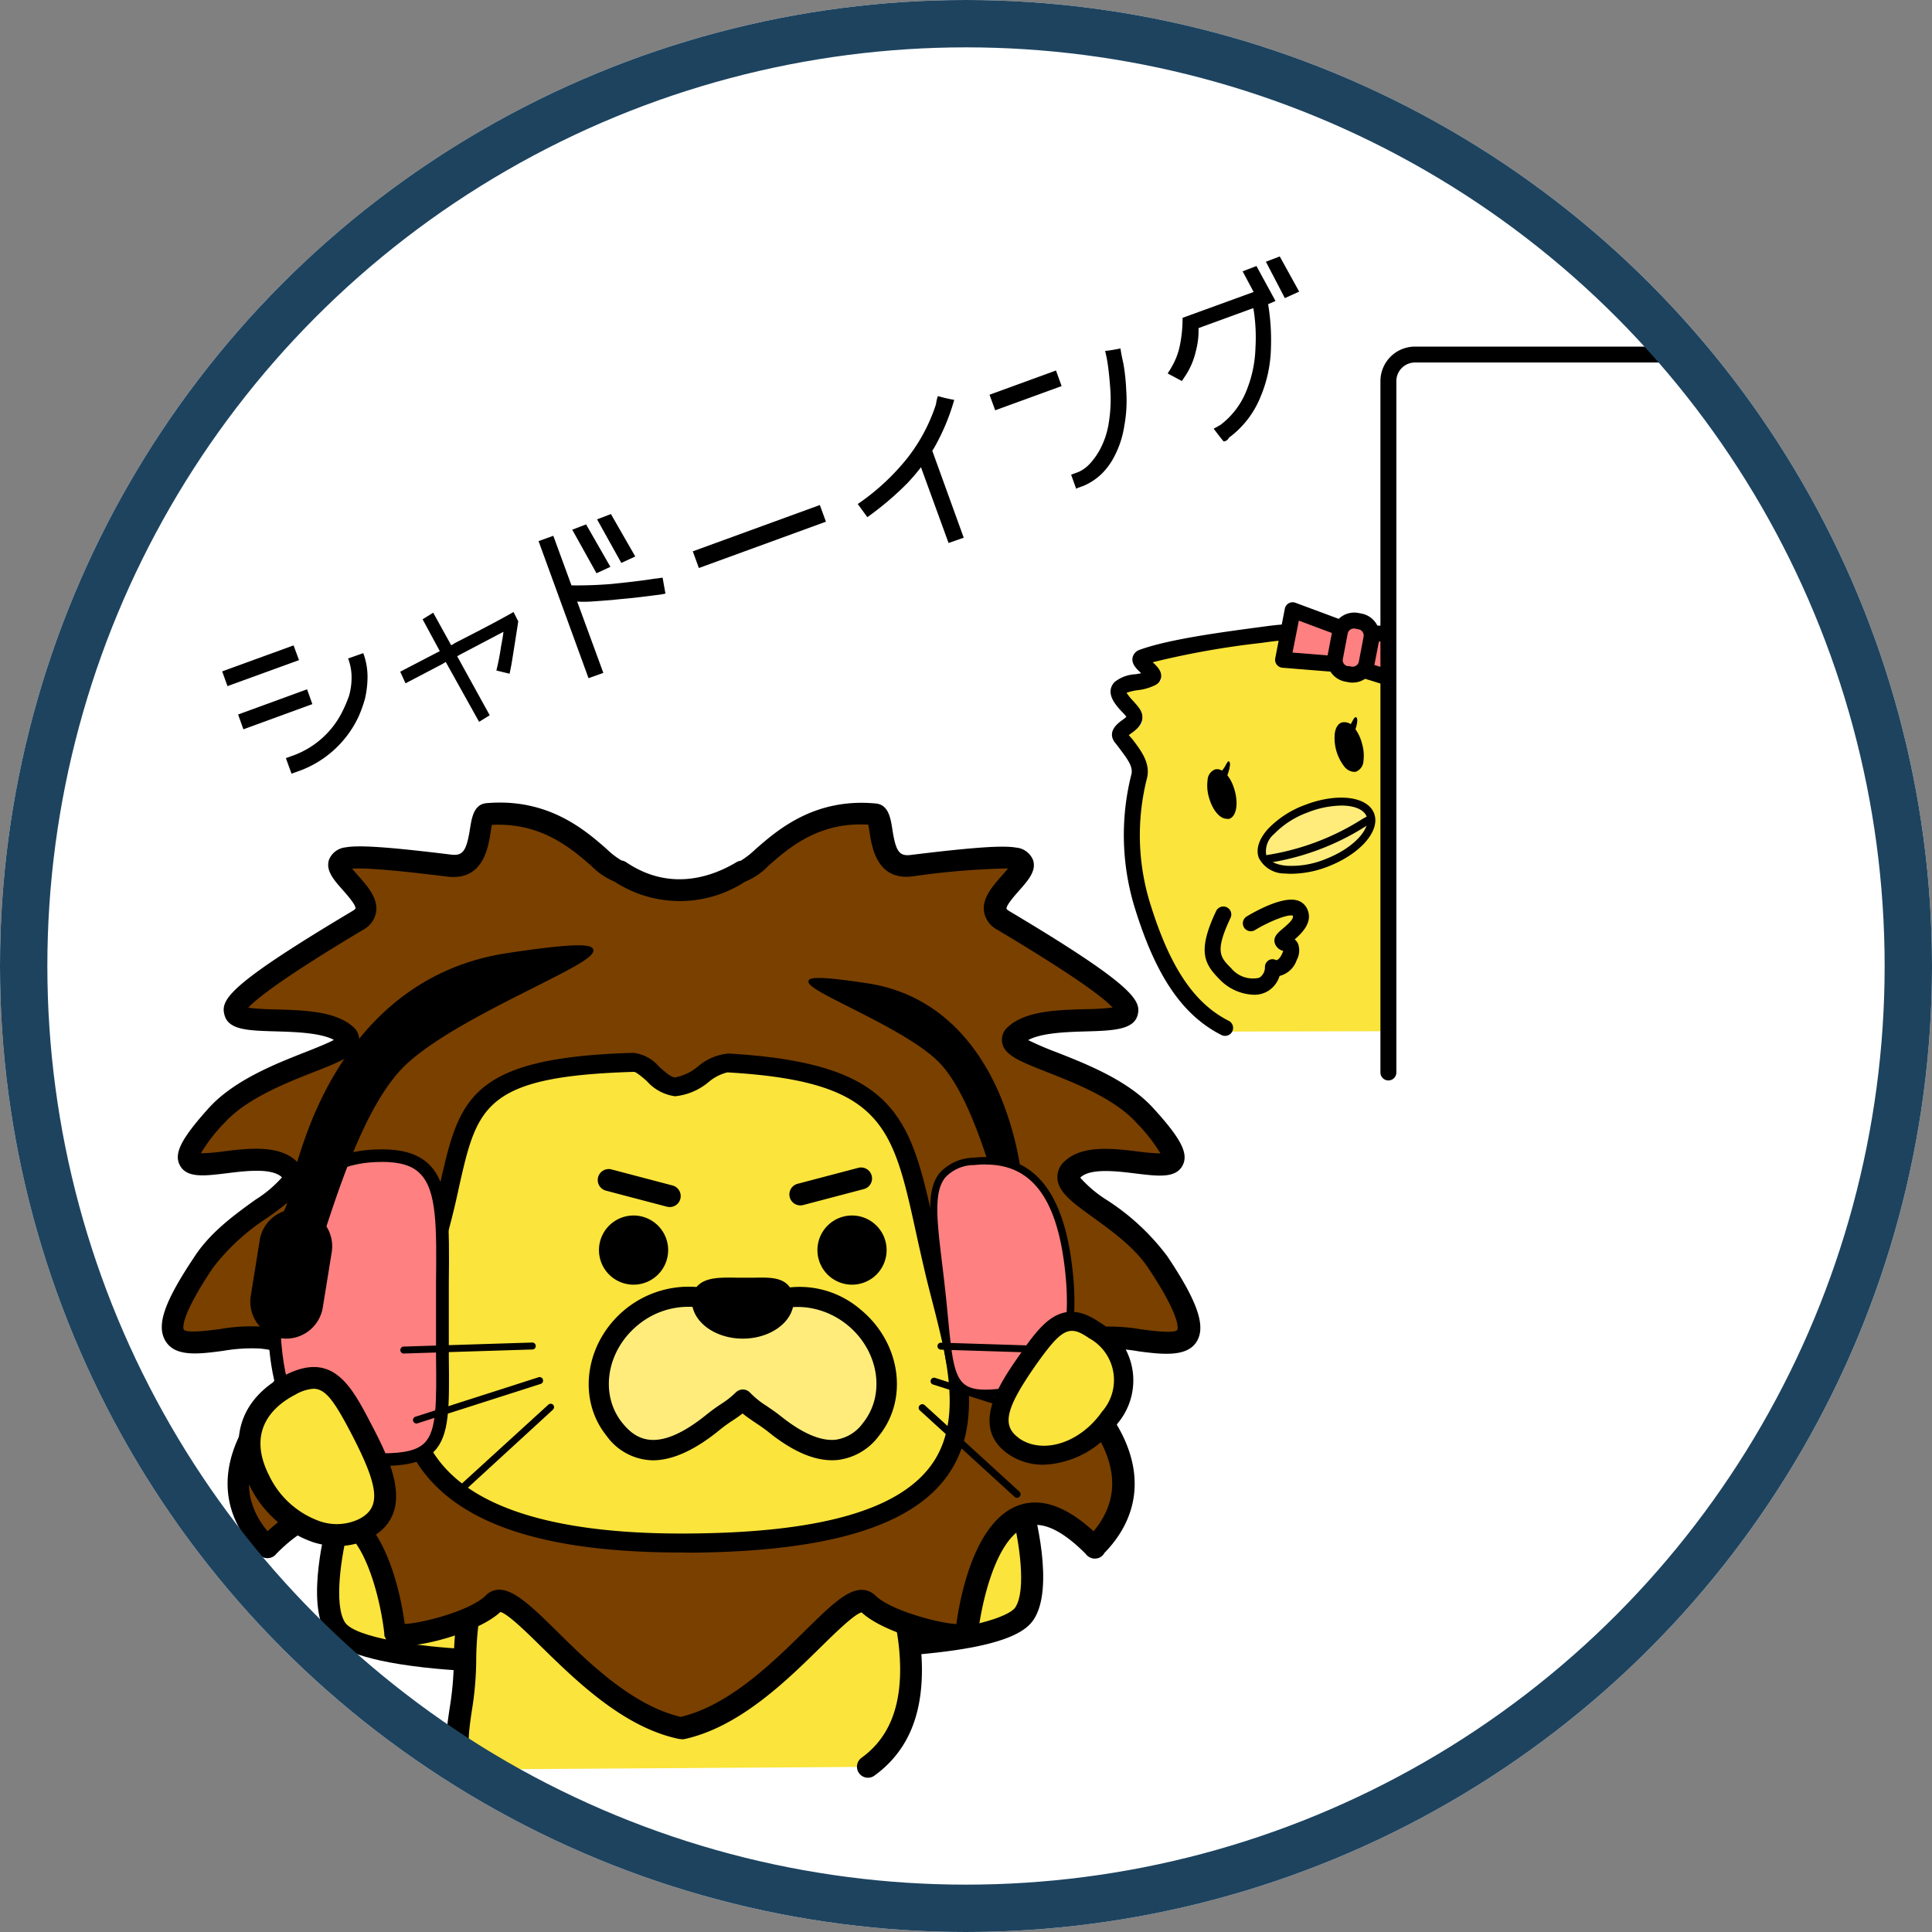 <?xml version="1.0" encoding="UTF-8"?> <svg xmlns="http://www.w3.org/2000/svg" width="204" height="204" viewBox="0 0 204 204"><rect x="0" y="0" width="204" height="204" fill="#808080" stroke="none"/><g id="シャドーイング" transform="translate(-905 -7855)"><g id="グループ_2150" data-name="グループ 2150"><circle id="楕円形_294" data-name="楕円形 294" cx="102" cy="102" r="102" transform="translate(905 7855)" fill="#fff"></circle><g id="グループ_1382" data-name="グループ 1382" transform="translate(440 4833.446)"><g id="shadowing" transform="translate(482.052 3048.632)"><path id="path3903-9-4-0" d="M144.28,56.641c-3.921-12.435-14.9-17.924-26.55-16.412-3.7.5-10.026,1.288-13.331,2.465-1.008.336,1.792,1.736,1.008,2.185s-2.8.392-3.361,1.008c-.84.952,1.512,2.3,1.512,3.081.056.952-2.017,1.344-1.456,2.185,1.008,1.4,2.3,2.689,1.9,4.145a25.262,25.262,0,0,0,.448,13.947c1.96,6.218,4.537,10.531,8.626,12.6l24.534-.056Z" fill="#fbe43b"></path><path id="パス_678" data-name="パス 678" d="M112.3,82.3a.846.846,0,0,1-.381-.09c-4.05-2.056-6.839-6.094-9.046-13.1a26.147,26.147,0,0,1-.465-14.412c.224-.818-.454-1.68-1.232-2.722-.179-.241-.364-.476-.56-.723-.762-1.12.375-1.966.8-2.274a3.232,3.232,0,0,0,.465-.375,4.916,4.916,0,0,0-.5-.56c-.622-.678-1.781-1.932-.773-3.081a3.757,3.757,0,0,1,2.241-.846l.6-.106c-.521-.487-1.053-1-.907-1.68a1.12,1.12,0,0,1,.773-.807c3.092-1.12,8.749-1.86,12.491-2.364l1-.134c12.883-1.68,23.677,5,27.447,16.995a.84.84,0,1,1-1.6.5c-3.529-11.2-13.6-17.4-25.643-15.835l-.991.134a88.965,88.965,0,0,0-11.354,2.028c.487.459.963.941.885,1.574a1.081,1.081,0,0,1-.56.812,5.562,5.562,0,0,1-1.882.56,6.161,6.161,0,0,0-1.21.274,5.7,5.7,0,0,0,.689.857c.5.56.98,1.059.98,1.68.05.857-.695,1.4-1.187,1.759l-.246.179.381.431c.919,1.2,1.96,2.565,1.529,4.179a24.371,24.371,0,0,0,.437,13.443c2.061,6.548,4.593,10.278,8.2,12.11A.84.84,0,0,1,112.3,82.3Zm-8.111-38.532Zm-.291-.672Z"></path><g id="g3911-4-1"><path id="path3908-8-1" d="M125.851,50.345s.476-1.187.308-1.546-.426.773-1.014,1.12S125.851,50.345,125.851,50.345Z"></path><path id="パス_679" data-name="パス 679" d="M125.851,50.412h0c-.258,0-.868-.084-.919-.3-.034-.134.129-.23.179-.258a2.24,2.24,0,0,0,.655-.818c.134-.235.218-.387.325-.387h0c.056,0,.1.039.134.106.168.381-.263,1.484-.308,1.608a.084.084,0,0,1-.067.05Zm.224-1.624a2.541,2.541,0,0,0-.19.319,2.325,2.325,0,0,1-.706.863c-.118.073-.118.106-.118.106a2.773,2.773,0,0,0,.745.19,3.187,3.187,0,0,0,.291-1.445l-.022-.028Z"></path></g><g id="g3911-1-2-2"><path id="path3908-4-5-4" d="M112.447,54.966s.476-1.187.308-1.552-.426.779-1.014,1.12S112.447,54.966,112.447,54.966Z"></path><path id="パス_680" data-name="パス 680" d="M112.447,54.994h0c-.14,0-.846-.062-.891-.269q0-.1.168-.218a2.19,2.19,0,0,0,.667-.829c.123-.218.207-.364.291-.364h0c.062,0,.09.067.1.09.168.37-.286,1.524-.308,1.574a.028.028,0,0,1-.022.017Zm.235-1.619c-.05,0-.146.174-.235.336a2.241,2.241,0,0,1-.695.851c-.1.056-.146.112-.134.151a2.342,2.342,0,0,0,.807.218c.062-.162.448-1.182.3-1.5a.058.058,0,0,0-.039-.056Z"></path></g><g id="g3966-5-4"><path id="path3961-1-5" d="M116.268,63.374c.611,1.568,3.652,1.854,6.794.633s5.192-3.484,4.588-5.041-3.652-1.854-6.794-.633S115.663,61.805,116.268,63.374Z" fill="#ffec7b"></path><path id="パス_681" data-name="パス 681" d="M119.343,65.183a5.263,5.263,0,0,1-.667-.028,3.053,3.053,0,0,1-2.8-1.63c-.358-.913,0-2.011.969-3.086a10.329,10.329,0,0,1,3.859-2.509c3.406-1.322,6.632-.941,7.332.874s-1.412,4.268-4.823,5.6A10.9,10.9,0,0,1,119.343,65.183Zm5.22-7.2a10.082,10.082,0,0,0-3.557.734A9.427,9.427,0,0,0,117.466,61a2.351,2.351,0,0,0-.807,2.241h0c.23.594,1,.991,2.095,1.092a9.438,9.438,0,0,0,4.156-.7c3.165-1.232,4.806-3.327,4.347-4.481C126.989,58.417,125.986,57.98,124.563,57.98Z"></path><path id="パス_682" data-name="パス 682" d="M116.581,64.074a.421.421,0,1,1-.045-.84,26.286,26.286,0,0,0,10.127-3.747,6.358,6.358,0,0,1,.745-.409.42.42,0,1,1,.3.784,3.435,3.435,0,0,0-.616.347,26.731,26.731,0,0,1-10.469,3.859Z"></path></g><g id="g4013-1-7"><path id="rect3990-9-1-5" d="M131.811,45.181l-5.6-1.742.711-3.669,5.9.146Z" fill="#ff8080"></path><path id="パス_683" data-name="パス 683" d="M131.811,46.021a.986.986,0,0,1-.252-.039l-5.6-1.736a.846.846,0,0,1-.56-.963l.711-3.663a.812.812,0,0,1,.846-.678l5.9.146a.835.835,0,0,1,.639.314.851.851,0,0,1,.168.683l-1.014,5.254a.846.846,0,0,1-.392.56A.868.868,0,0,1,131.811,46.021Zm-4.632-3.159,3.983,1.238.65-3.361-4.2-.1Z"></path><path id="rect3990-5-3" d="M118.424,42.57l5.842.471.706-3.663-5.529-2.061Z" fill="#ff8080"></path><path id="パス_684" data-name="パス 684" d="M124.266,43.9H124.2l-5.842-.471a.857.857,0,0,1-.6-.33.835.835,0,0,1-.157-.667l1.014-5.254a.863.863,0,0,1,.414-.56.846.846,0,0,1,.706-.05l5.534,2.061a.846.846,0,0,1,.56.947l-.711,3.663a.835.835,0,0,1-.851.661Zm-4.84-2.073,4.156.336.431-2.241-3.921-1.468Z"></path><path id="rect3993-2-9" d="M125.146,44.066l.342.067a1.512,1.512,0,0,0,1.77-1.2l.5-2.627a1.507,1.507,0,0,0-1.171-1.77l-.342-.062a1.507,1.507,0,0,0-1.77,1.193l-.5,2.627a1.484,1.484,0,0,0,1.171,1.77Z" fill="#ff8080"></path><path id="パス_685" data-name="パス 685" d="M125.779,45a2.078,2.078,0,0,1-.454-.045l-.336-.062h0a2.358,2.358,0,0,1-1.529-1.014,2.3,2.3,0,0,1-.33-1.759l.5-2.61a2.358,2.358,0,0,1,2.75-1.865l.342.067a2.358,2.358,0,0,1,1.865,2.756l-.51,2.627a2.33,2.33,0,0,1-.991,1.5,2.3,2.3,0,0,1-1.311.4Zm-.471-1.759.336.067a.667.667,0,0,0,.5-.106.644.644,0,0,0,.286-.426l.5-2.627a.667.667,0,0,0-.56-.784l-.336-.067a.672.672,0,0,0-.79.56l-.5,2.627a.65.65,0,0,0,.084.493.672.672,0,0,0,.448.291Z"></path></g><path id="path1907-5" d="M90.787,131.867s2.353,8.4.336,11.427-14.732,3.361-14.732,3.361l-2.016-10.419,11.427-7.73Z" fill="#fbe43b" fill-rule="evenodd"></path><path id="パス_686" data-name="パス 686" d="M75.434,147.842,73.087,135.7,85.8,127.1l5.993,4.039.112.415c.258.913,2.437,9.013.185,12.385-.667,1-2.313,2.431-8.962,3.322-3.45.465-6.6.56-6.722.56Zm.224-11.074,1.68,8.688c7.741-.314,12.138-1.8,12.81-2.8,1.2-1.8.437-6.946-.375-10.082L85.8,129.9Z"></path><path id="path1907" d="M18.753,133.436s-2.353,8.4-.336,11.427,14.732,3.361,14.732,3.361L35.165,137.8l-11.427-7.73Z" fill="#fbe43b" fill-rule="evenodd"></path><path id="パス_687" data-name="パス 687" d="M34.1,149.411l-.986-.028c-.129,0-3.282-.09-6.722-.56-6.615-.891-8.268-2.325-8.962-3.322-2.241-3.361-.073-11.472.185-12.385l.118-.415,5.988-4.039,12.709,8.6ZM19.762,134.158c-.818,3.114-1.574,8.262-.381,10.082,1.075,1.608,7.937,2.582,12.816,2.8l1.68-8.688-10.144-6.878Z"></path><path id="path4011-4-5" d="M32.421,159.762c-2.409-2.073-.392-5.993-.392-11.2,0-13.835,7.954-24.366,21.9-24.366a25.1,25.1,0,0,1,25.206,25.038c0,4.985-1.68,8.178-4.537,10.251" fill="#fbe43b"></path><path id="パス_688" data-name="パス 688" d="M32.421,160.922a1.165,1.165,0,0,1-.762-.28c-2.056-1.77-1.68-4.341-1.238-7.321a32.578,32.578,0,0,0,.443-4.761c0-15.269,9.27-25.531,23.066-25.531a26.326,26.326,0,0,1,26.366,26.2c0,5.08-1.641,8.738-5.041,11.2a1.162,1.162,0,1,1-1.316-1.916c2.728-1.983,4.055-5.041,4.055-9.309a23.985,23.985,0,0,0-24.041-23.879c-12.6,0-20.725,9.108-20.725,23.206a34.466,34.466,0,0,1-.471,5.1c-.414,2.8-.56,4.33.459,5.22a1.183,1.183,0,0,1-.8,2.067Z"></path><path id="path2985-1-7-0-9" d="M74.6,142.23c2.353,2.3,10.194,3.977,10.419,3.081,0,0,2.129-20.669,13.5-9.018-.448.112,6.161-4.537,1.176-12.6-4.593-6.554-5.937-8.962-.5-9.522,4.985-.5,14.283,4.369,5.993-8.01-3.473-5.209-11.315-7.618-8.962-9.8,3.641-3.361,16.3,3.865,7.618-5.657-4.761-5.265-15.852-6.5-13.611-8.514,4.649-4.145,24.59,3.361-1.344-12.1-3.361-2.016,4.649-5.825,1.12-6.554-1.512-.28-6.218.224-10.755.784-4.089.5-2.689-5.321-3.977-5.433-8.458-.784-12.155,5.825-14,6.049-3.473,2.129-8.234,3.137-12.883,0-1.848-.224-5.545-6.778-14-6.049-1.232.112.112,5.937-3.977,5.433-4.537-.56-9.242-1.064-10.755-.784-3.529.728,4.481,4.537,1.12,6.554-25.934,15.46-5.993,8.01-1.344,12.1,2.241,2.016-8.85,3.249-13.611,8.514-8.615,9.522,3.977,2.285,7.629,5.646,2.353,2.185-5.489,4.593-8.962,9.8-8.29,12.379,1.008,7.45,5.993,8.01,5.377.56,4.089,2.969-.5,9.522-4.985,8.122,1.624,12.715,1.176,12.6,11.371-11.651,13.5,9.018,13.5,9.018.224.9,8.122-.784,10.419-3.081s9.97,11.091,19.773,13.163c9.8-2.073,17.476-15.516,19.773-13.163Z" fill="#794000"></path><path id="パス_689" data-name="パス 689" d="M54.826,156.553a1.121,1.121,0,0,1-.241-.028c-5.837-1.232-10.827-6.162-14.474-9.718-1.512-1.49-3.562-3.506-4.33-3.674-2.369,2.241-9.27,4.016-11.2,3.478a1.428,1.428,0,0,1-1.053-1.019q0-.081,0-.162c-.286-2.767-1.776-10.2-5.164-11.382-1.641-.56-3.731.409-6.218,2.918a1.193,1.193,0,0,1-1.244.448,1.12,1.12,0,0,1-.717-.532h0c-3.826-3.921-4.24-8.789-1.171-13.8l.039-.062c1.574-2.241,4.207-6,3.775-6.94-.039-.09-.347-.56-2.442-.767a17.706,17.706,0,0,0-3.882.246c-2.582.342-5.041.661-6.072-1.025s-.1-4.223,3.12-9.024C5.232,102.97,7.836,101.1,9.92,99.6a12.752,12.752,0,0,0,2.8-2.358l-.039-.039c-1.064-.98-3.82-.644-5.837-.392-2.347.286-4.2.515-4.912-.863-.644-1.243.157-2.8,3.058-6.027,2.655-2.935,7.03-4.66,10.228-5.915,1.047-.414,2.291-.907,2.986-1.283-1.451-.767-4.156-.84-6.2-.9-2.868-.084-4.935-.14-5.355-1.736s.33-3.114,13.561-11c.235-.14.274-.235.274-.235.073-.353-.924-1.479-1.35-1.96-.935-1.059-1.82-2.056-1.445-3.193a2.112,2.112,0,0,1,1.759-1.305c1.4-.258,4.616-.034,11.13.767,1.244.157,1.63-.386,2-2.75.179-1.12.4-2.565,1.731-2.683,6.475-.56,10.374,2.8,12.7,4.845a8.352,8.352,0,0,0,1.574,1.21,1.12,1.12,0,0,1,.487.185c4.795,3.238,9.343,1.372,11.628,0a1.21,1.21,0,0,1,.465-.162,8.929,8.929,0,0,0,1.54-1.2c2.33-2.039,6.234-5.45,12.709-4.845,1.356.118,1.58,1.563,1.759,2.722.364,2.358.728,2.868,1.966,2.711,6.514-.8,9.73-1.025,11.108-.773a2.121,2.121,0,0,1,1.781,1.311c.381,1.12-.5,2.134-1.44,3.193-.426.482-1.428,1.608-1.356,1.96h0s.045.1.28.235C102.735,77,103.468,78.582,103.071,80.1s-2.47,1.647-5.31,1.725c-2.061.056-4.8.134-6.246.919a32.051,32.051,0,0,0,3,1.288c3.193,1.255,7.567,2.98,10.222,5.915,2.918,3.2,3.731,4.778,3.086,6.027-.711,1.378-2.571,1.148-4.924.863-2.016-.252-4.784-.588-5.853.4l-.034.034a12.891,12.891,0,0,0,2.8,2.358,24.519,24.519,0,0,1,6.374,5.915c3.221,4.806,4.123,7.427,3.114,9.046s-3.523,1.367-6.128,1.019a17.661,17.661,0,0,0-3.826-.258c-2.112.213-2.425.672-2.465.762-.42.919,2.117,4.543,3.8,6.94l.039.056c3.07,4.968,2.661,9.87-1.159,13.791h0a1.12,1.12,0,0,1-.717.56,1.193,1.193,0,0,1-1.243-.448c-2.487-2.509-4.582-3.49-6.218-2.918-3.394,1.182-4.879,8.615-5.17,11.382a.56.56,0,0,1-.028.162,1.423,1.423,0,0,1-1.059,1.019c-1.888.532-8.794-1.215-11.2-3.484-.767.185-2.8,2.179-4.3,3.652-3.658,3.6-8.665,8.514-14.5,9.746a1.222,1.222,0,0,1-.3-.017ZM35.669,140.779c1.613,0,3.579,1.927,6.066,4.369,3.361,3.333,8.01,7.876,13.09,9.057,5.08-1.182,9.713-5.736,13.113-9.08,2.649-2.6,4.408-4.33,6-4.33h0a2.05,2.05,0,0,1,1.451.611c1.636,1.585,6.722,2.918,8.542,3,.375-2.733,1.882-10.895,6.61-12.547,2.353-.818,5,.106,7.876,2.75,2.526-3.019,2.621-6.475.28-10.284-3.17-4.52-4.912-7.181-3.988-9.2.7-1.546,2.683-1.938,4.335-2.106a19.824,19.824,0,0,1,4.363.263c1.075.146,3.59.482,3.859.056,0-.039.56-1.07-3.075-6.531-1.468-2.2-3.871-3.921-5.8-5.321-2.145-1.546-3.7-2.661-3.792-4.151a2.241,2.241,0,0,1,.8-1.826c1.86-1.714,5.1-1.316,7.713-1a19.6,19.6,0,0,0,2.369.2,17.873,17.873,0,0,0-2.532-3.232c-2.3-2.537-6.38-4.145-9.36-5.321s-4.582-1.8-4.823-3.154a1.77,1.77,0,0,1,.65-1.68c1.865-1.68,5.237-1.759,8.206-1.843a25.893,25.893,0,0,0,2.8-.168c-.84-.941-3.641-3.131-12.194-8.234A2.644,2.644,0,0,1,86.855,69.2c-.224-1.445.913-2.722,1.91-3.854.19-.213.431-.487.627-.728a80.767,80.767,0,0,0-10.082.84c-3.742.459-4.285-3-4.543-4.66-.039-.252-.09-.56-.14-.8-5.226-.319-8.4,2.459-10.508,4.313a7.182,7.182,0,0,1-2.5,1.708,12.61,12.61,0,0,1-13.774,0,7.5,7.5,0,0,1-2.47-1.68c-2.117-1.837-5.3-4.588-10.491-4.319-.045.224-.1.521-.129.762-.263,1.68-.812,5.164-4.576,4.7-2.045-.252-8.016-.991-10.049-.835.2.241.437.51.622.723,1,1.12,2.134,2.409,1.91,3.854A2.633,2.633,0,0,1,21.285,71.1c-8.514,5.08-11.3,7.321-12.127,8.228a26.279,26.279,0,0,0,2.874.179c2.958.084,6.307.174,8.156,1.8a1.8,1.8,0,0,1,.667,1.68c-.246,1.35-1.871,1.994-4.828,3.154s-7.063,2.8-9.354,5.316A17.532,17.532,0,0,0,4.156,94.7a19.8,19.8,0,0,0,2.369-.2c2.6-.319,5.837-.717,7.691,1a2.241,2.241,0,0,1,.8,1.826c-.09,1.49-1.641,2.6-3.787,4.151a22.763,22.763,0,0,0-5.8,5.316c-3.658,5.461-3.1,6.481-3.075,6.52.258.415,2.739.09,3.8-.05A19.129,19.129,0,0,1,10.592,113c1.624.168,3.6.56,4.3,2.112.93,2.039-.9,4.823-3.966,9.2-2.347,3.837-2.241,7.282.274,10.29,2.879-2.644,5.523-3.574,7.876-2.756,4.733,1.652,6.234,9.814,6.61,12.547,1.837-.067,6.946-1.395,8.548-3a1.988,1.988,0,0,1,1.434-.616ZM12.7,97.3Zm62.433-37.26Z"></path><path id="path3773-6-9-4" d="M81.713,107.5c2.969,12.323,9.69,28.007-25.654,28.343-37.137.392-31.312-18.989-27.783-29.743,4.761-14.62.616-20.389,21.565-21.005,1.344-.056,2.8,2.577,4.369,2.577,2.016,0,3.865-2.577,5.6-2.521,19.381,1.12,18.372,7.73,21.9,22.349Z" fill="#fbe43b"></path><path id="パス_690" data-name="パス 690" d="M54.927,136.853c-14.155,0-23.145-2.868-27.447-8.761-5.159-7.041-2.022-16.6-.151-22.3.975-2.991,1.568-5.6,2.095-7.915,2-8.811,3.014-13.292,20.383-13.785a4.191,4.191,0,0,1,2.745,1.473c.56.493,1.238,1.12,1.68,1.12a5.163,5.163,0,0,0,2.409-1.154,5.742,5.742,0,0,1,3.221-1.367C77.825,85.2,79.1,91.017,81.651,102.611c.325,1.484.661,3.014,1.059,4.672h0c.207.863.437,1.742.667,2.633,1.652,6.43,3.529,13.723-.633,19.151-3.921,5.114-12.648,7.668-26.657,7.8ZM49.886,86.1h0c-15.829.465-16.558,3.669-18.485,12.222a80.555,80.555,0,0,1-2.145,8.088c-1.753,5.344-4.683,14.289-.134,20.5,3.927,5.411,13.012,8.088,26.926,7.932,13.348-.129,21.548-2.42,25.077-7.013s1.893-11.147.28-17.426c-.235-.9-.459-1.787-.672-2.661-.4-1.68-.745-3.221-1.07-4.711C77.187,91.767,76.162,87.1,59.75,86.155h0a4.873,4.873,0,0,0-1.972,1.014,6.51,6.51,0,0,1-3.546,1.507,4.813,4.813,0,0,1-3-1.619C50.832,86.72,50.138,86.1,49.886,86.1Z"></path><path id="path3799-2-8-5" d="M55.666,109.854a9.466,9.466,0,0,0-5.993,2.129c-3.809,3.081-4.649,8.4-1.848,11.875s6.386,2.465,10.25-.616a41.425,41.425,0,0,0,3.3-2.521,25.261,25.261,0,0,0,3.3,2.521c3.809,3.081,7.45,4.089,10.25.616s1.96-8.794-1.848-11.875c-3.7-2.969-8.794-2.8-11.707.336a7.763,7.763,0,0,0-5.713-2.465Z" fill="#ffec7b"></path><path id="パス_691" data-name="パス 691" d="M51.88,127.117a6.15,6.15,0,0,1-4.89-2.593C43.831,120.6,44.749,114.6,49,111.148a10.609,10.609,0,0,1,6.666-2.364,8.805,8.805,0,0,1,5.713,2.061,9.844,9.844,0,0,1,12.373.3c4.274,3.456,5.176,9.455,2.011,13.376a6.363,6.363,0,0,1-4.319,2.554c-2.207.235-4.644-.751-7.433-3.008-.443-.347-.891-.644-1.322-.935s-.913-.616-1.333-.963a13.616,13.616,0,0,1-1.12.79,16.049,16.049,0,0,0-1.507,1.12C56.2,126.1,53.9,127.117,51.88,127.117Zm3.787-16.21a8.335,8.335,0,0,0-5.321,1.893c-3.361,2.717-4.117,7.366-1.68,10.374,1.417,1.759,3.691,3.254,8.755-.779a19.918,19.918,0,0,1,1.647-1.21,9.46,9.46,0,0,0,1.546-1.21,1.07,1.07,0,0,1,.779-.336h0a1.07,1.07,0,0,1,.784.364,9.086,9.086,0,0,0,1.68,1.35c.437.3.935.633,1.451,1.036,2.313,1.865,4.291,2.722,5.876,2.554a4.285,4.285,0,0,0,2.885-1.77c2.425-3.008,1.68-7.657-1.68-10.374-3.226-2.588-7.73-2.487-10.256.235a1.07,1.07,0,0,1-.779.336h0a1.087,1.087,0,0,1-.784-.336,6.654,6.654,0,0,0-4.9-2.129Z"></path><path id="path3796-3-2-6" d="M65.693,110.246c0-1.624-1.68-1.344-4.033-1.344s-4.593-.28-4.593,1.344,1.96,2.969,4.313,2.969S65.693,111.87,65.693,110.246Z"></path><path id="パス_692" data-name="パス 692" d="M61.38,114.268c-2.969,0-5.383-1.809-5.383-4.033a2.157,2.157,0,0,1,.633-1.568c.9-.885,2.4-.863,4.128-.835H62.55c1.546-.028,2.767-.045,3.574.745a2.274,2.274,0,0,1,.633,1.68C66.757,112.47,64.343,114.268,61.38,114.268Zm-3.243-4.111a.632.632,0,0,0,0,.078c0,.9,1.389,1.9,3.249,1.9s3.243-1,3.243-1.9a.515.515,0,0,0,0-.185,7.282,7.282,0,0,0-2.016-.1h-1.86a7.482,7.482,0,0,0-2.616.218Z"></path><circle id="path3821-0-2-5-63" cx="2.801" cy="2.801" r="2.801" transform="translate(70.118 102.124)"></circle><path id="パス_693" data-name="パス 693" d="M72.919,108.571a3.652,3.652,0,1,1,3.646-3.646,3.652,3.652,0,0,1-3.646,3.646Zm0-5.6a1.955,1.955,0,1,0,1.949,1.955,1.955,1.955,0,0,0-1.949-1.955Z"></path><circle id="path3821-0-9-1-5-0" cx="2.801" cy="2.801" r="2.801" transform="translate(47.04 102.124)"></circle><path id="パス_694" data-name="パス 694" d="M49.852,108.571a3.652,3.652,0,1,1,3.646-3.646,3.652,3.652,0,0,1-3.646,3.646Zm0-5.6a1.955,1.955,0,1,0,1.949,1.955,1.955,1.955,0,0,0-1.949-1.955Z"></path><g id="g1879"><path id="path1872" d="M29.626,112.257c0,11.684,1.025,14.788-6.369,14.788s-11.393-3.971-11.393-15.617,4-16.485,11.393-16.485S29.626,100.612,29.626,112.257Z" fill="#ff8080"></path><path id="パス_695" data-name="パス 695" d="M23.257,127.711c-8.34,0-12.054-5.041-12.054-16.283,0-11.539,3.921-17.146,12.06-17.146,2.313,0,3.921.521,5.041,1.647,2.145,2.168,2.1,6.3,2.033,12.547v7.562c.062,5.461.1,8.469-1.574,10.161C27.693,127.257,26.058,127.711,23.257,127.711Zm0-32.1c-7.321,0-10.732,5.041-10.732,15.818,0,13.174,5.428,14.95,10.732,14.95,2.409,0,3.77-.33,4.537-1.12,1.283-1.3,1.249-4.279,1.193-9.22v-7.59c.062-5.915.106-9.819-1.68-11.6-.818-.846-2.1-1.243-4.05-1.243Z"></path><path id="rect1875" d="M14.681,101.312h0a3.232,3.232,0,0,1,2.683,3.652l-.991,5.943a3.226,3.226,0,0,1-3.646,2.661h0a3.232,3.232,0,0,1-2.644-3.646l.958-5.949a3.187,3.187,0,0,1,3.641-2.661Z"></path><path id="パス_696" data-name="パス 696" d="M13.191,114.268a3.821,3.821,0,0,1-.56-.039,3.921,3.921,0,0,1-3.215-4.4l.958-5.96a3.882,3.882,0,0,1,1.574-2.543,3.781,3.781,0,0,1,2.84-.667h0a3.921,3.921,0,0,1,3.2,4.4l-.963,5.96a3.921,3.921,0,0,1-3.837,3.249Zm.969-12.323a2.476,2.476,0,0,0-1.44.465,2.565,2.565,0,0,0-1.036,1.68l-.958,5.949a2.528,2.528,0,1,0,5,.779l.958-5.949a2.571,2.571,0,0,0-2.117-2.924,2.515,2.515,0,0,0-.4,0Z"></path></g><path id="path1902-5" d="M90.843,98.259s-1.176-19.1-16.3-21.4,1.96,2.857,7.338,7.842c4.033,3.7,6.218,14,7.114,15.4S90.843,98.259,90.843,98.259Z" fill-rule="evenodd"></path><path id="パス_697" data-name="パス 697" d="M89.459,100.55a.706.706,0,0,1-.56-.381,18.971,18.971,0,0,1-1.12-3.014c-1.165-3.646-3.126-9.741-5.993-12.368-2.112-1.955-5.988-3.921-9.1-5.495s-4.52-2.308-4.363-2.8c.1-.319.672-.588,6.223.258,7.842,1.193,11.9,6.979,13.908,11.623a33.373,33.373,0,0,1,2.487,9.875v.045c-.067.218-.655,2.14-1.417,2.241Zm-20.1-24.142c-.611,0-.784.078-.807.151-.106.33,2.207,1.5,4.246,2.532,3.131,1.58,7.024,3.551,9.153,5.529,2.913,2.666,4.884,8.8,6.061,12.463a20.165,20.165,0,0,0,1.075,2.963c.134.2.269.3.409.274.515-.078,1.053-1.507,1.227-2.078a32.981,32.981,0,0,0-2.47-9.786c-1.983-4.588-5.971-10.307-13.729-11.483A39.273,39.273,0,0,0,69.362,76.408Z"></path><g id="g1879-3"><path id="path1872-0" d="M82.39,109.255c.969,8.878.448,11.32,6.066,10.71s8.335-3.96,7.366-12.816S91.414,94.949,85.8,95.565s-4.369,4.834-3.406,13.69Z" fill="#ff8080"></path><path id="パス_698" data-name="パス 698" d="M87.023,120.429a4.117,4.117,0,0,1-2.728-.756c-1.372-1.12-1.6-3.361-1.994-7.511-.09-.874-.179-1.832-.3-2.879h0c-.106-1.019-.224-1.977-.33-2.874-.56-4.716-.941-7.842.482-9.618a4.977,4.977,0,0,1,3.6-1.624c6.094-.661,9.522,3.238,10.452,11.925.924,8.48-1.451,12.564-7.707,13.247a14.76,14.76,0,0,1-1.479.09Zm0-24.556a11.136,11.136,0,0,0-1.2.067,4.177,4.177,0,0,0-3.081,1.333c-1.221,1.535-.863,4.52-.319,9.046.112.9.224,1.86.336,2.879h0c.118,1.053.207,2.011.291,2.885.386,3.921.594,6.077,1.714,6.985.683.56,1.77.7,3.635.5,4.089-.448,8.122-2.241,7.019-12.39-.818-7.663-3.5-11.292-8.38-11.292Z"></path></g><g id="g3921-2-1-1-2-4"><path id="パス_699" data-name="パス 699" d="M25.542,115.842a.37.37,0,0,1,0-.734l13.561-.426a.37.37,0,1,1,0,.734Z"></path><path id="パス_700" data-name="パス 700" d="M26.926,123.23a.37.37,0,0,1-.353-.258.364.364,0,0,1,.241-.459l12.956-4.151a.37.37,0,1,1,.224.7L27.066,123.2A.387.387,0,0,1,26.926,123.23Z"></path><path id="パス_701" data-name="パス 701" d="M31.082,131.038a.359.359,0,0,1-.269-.123.364.364,0,0,1,0-.521l10.021-9.141a.364.364,0,0,1,.521,0,.37.37,0,0,1-.028.521l-9.993,9.169a.392.392,0,0,1-.252.1Z"></path></g><path id="path1902" d="M12.7,104.925s1.68-27.839,23.806-31.2-2.9,4.134-10.743,11.416c-5.825,5.377-9.074,20.445-10.419,22.461S12.7,104.925,12.7,104.925Z" fill-rule="evenodd"></path><path id="パス_702" data-name="パス 702" d="M14.659,108.28h-.1c-1.087-.157-1.921-2.986-2.016-3.3v-.056a48.368,48.368,0,0,1,3.618-14.4c2.924-6.772,8.822-15.213,20.327-16.961,8.111-1.232,8.962-.84,9.1-.381.224.717-1.9,1.82-6.346,4.055-4.576,2.308-10.279,5.176-13.365,8.038-4.1,3.787-6.979,12.609-8.7,17.874a30.135,30.135,0,0,1-1.68,4.56A1.014,1.014,0,0,1,14.659,108.28Zm-1.787-3.361c.325,1.12,1.081,2.941,1.731,3.036.2.034.4-.112.594-.42a28.237,28.237,0,0,0,1.652-4.481c1.843-5.646,4.632-14.171,8.794-18.014,3.12-2.9,8.845-5.775,13.443-8.094,2.969-1.49,6.33-3.182,6.162-3.658-.078-.252-1.322-.515-8.727.611-11.315,1.72-17.168,10.054-20.058,16.748a47.83,47.83,0,0,0-3.579,14.261Z"></path><g id="g3921-2-8-7-4"><path id="パス_703" data-name="パス 703" d="M95.845,115.859h0l-13.561-.426a.37.37,0,0,1,0-.739l13.561.426a.37.37,0,1,1,0,.739Z"></path><path id="パス_704" data-name="パス 704" d="M94.467,123.23h-.112L81.427,119.1a.37.37,0,0,1,.224-.7l12.928,4.128a.37.37,0,0,1-.112.723Z"></path><path id="パス_705" data-name="パス 705" d="M90.328,131.072a.364.364,0,0,1-.252-.1L80.06,121.835a.364.364,0,0,1,0-.521.37.37,0,0,1,.521-.028L90.6,130.433a.364.364,0,0,1,0,.521.358.358,0,0,1-.269.118Z"></path></g><path id="path1904" d="M21.442,134.332c-3.7,1.9-8.682-.336-11.091-5.041S9.9,121.057,13.6,119.152s5.041-.056,7.506,4.649S25.139,132.371,21.442,134.332Z" fill="#fbe43b"></path><path id="パス_706" data-name="パス 706" d="M18.585,136.169a8.564,8.564,0,0,1-2.616-.42,11.763,11.763,0,0,1-6.654-5.932c-2.442-4.767-1-9.248,3.753-11.7,5.041-2.582,6.985,1.171,9.063,5.148,1.949,3.753,4.884,9.421-.146,12.093h0a7.349,7.349,0,0,1-3.4.812Zm2.857-1.837Zm-5.4-14.771a4.4,4.4,0,0,0-1.91.622c-2.112,1.087-5.271,3.646-2.75,8.576a9.421,9.421,0,0,0,5.3,4.778A5.445,5.445,0,0,0,20.9,133.3c2.291-1.221,2.095-3.316-.835-8.962-1.815-3.478-2.739-4.778-4.027-4.778Z"></path><path id="path1904-8" d="M89.947,125.594c2.969,2.073,7.562.728,10.194-3.025s1.4-7.114-1.624-9.186-4.369-.672-7.058,3.137c-2.577,3.7-4.481,6.946-1.512,9.074Z" fill="#fbe43b"></path><path id="パス_707" data-name="パス 707" d="M93.156,127.582a6.537,6.537,0,0,1-3.792-1.154h0c-4.027-2.885-.84-7.455,1.272-10.48,2.241-3.21,4.4-6.234,8.475-3.361a7.045,7.045,0,0,1,1.871,10.6A9.957,9.957,0,0,1,93.156,127.582Zm-2.621-2.8c2.526,1.759,6.464.51,8.772-2.8a5.035,5.035,0,0,0-1.367-7.763c-2.084-1.451-2.874-1.047-5.652,2.885-3.17,4.554-3.585,6.346-1.753,7.663Z"></path><path id="パス_708" data-name="パス 708" d="M53.65,100.371a1.081,1.081,0,0,1-.3-.039l-6.386-1.68a1.159,1.159,0,1,1,.588-2.241l6.386,1.68a1.159,1.159,0,0,1-.291,2.285Z"></path><path id="パス_709" data-name="パス 709" d="M67.485,100.2a1.159,1.159,0,0,1-.3-2.285l6.386-1.68a1.159,1.159,0,0,1,.594,2.241l-6.386,1.68A1.12,1.12,0,0,1,67.485,100.2Z"></path><g id="g2088"><path id="rect1337-8-1" d="M129.952,86.765v-73a2.8,2.8,0,0,1,2.8-2.8h30.3l.409,75.7Z" fill="#fff"></path><path id="パス_710" data-name="パス 710" d="M129.548,87.006a.84.84,0,0,1-.84-.84v-73a3.647,3.647,0,0,1,3.641-3.646h30.3a.84.84,0,1,1,0,1.68h-30.3a1.966,1.966,0,0,0-1.96,1.966v73A.84.84,0,0,1,129.548,87.006Z"></path></g><g id="g1032-9"><g id="g1022-3"><path id="パス_711" data-name="パス 711" d="M115.388,77.96a5.26,5.26,0,0,1-3.618-1.58c-1.63-1.647-2.459-2.946-.4-7.282a.841.841,0,0,1,1.518.723c-1.68,3.562-1.12,4.156.056,5.332a2.982,2.982,0,0,0,2.958,1.014,1.277,1.277,0,0,0,.611-1.081.846.846,0,0,1,.37-.751.779.779,0,0,1,.8-.034c.112.028.4-.123.655-.706a1.741,1.741,0,0,0,.106-.28H118.4a1.21,1.21,0,0,1-.879-.935c-.078-.594.364-.969.879-1.406s1.187-1.008,1.053-1.367c-.482-.179-2.4.56-4.016,1.535a.84.84,0,0,1-.874-1.434c.594-.364,3.646-2.157,5.31-1.725a1.619,1.619,0,0,1,1.025.767c.818,1.445-.459,2.683-1.243,3.361a1.356,1.356,0,0,1,.37.5,2.112,2.112,0,0,1-.157,1.68,2.56,2.56,0,0,1-1.809,1.68,2.84,2.84,0,0,1-1.372,1.68A2.8,2.8,0,0,1,115.388,77.96Z"></path></g></g><g id="text280"><path id="path303" d="M14.519,42.626,6.968,45.371l-.56-1.557,7.539-2.745ZM15.93,47.27,8.649,49.931l-.56-1.563,7.282-2.661Zm-1.417,7.063-.784.28-.594-1.641.779-.28a9.377,9.377,0,0,0,5.237-4.744,14.916,14.916,0,0,0,.65-1.54,7.108,7.108,0,0,0,.269-1.815,5.652,5.652,0,0,0-.364-2.145l1.6-.56a7.164,7.164,0,0,1,.448,2.627,10.435,10.435,0,0,1-.269,2.19,14,14,0,0,1-.667,1.865,11.1,11.1,0,0,1-6.3,5.764Z"></path><path id="path305" d="M35.361,43.719a25.015,25.015,0,0,0,.487-2.5c.146-.751.23-1.294.258-1.585l-4.324,2.274c-.314.162-.5.28-.56.308l3.434,6.229-1.12.695-3.518-6.313c-.039,0-.19.118-.459.263l-3.792,1.983-.56-1.227,4.179-2.173L27.57,38.313l1.12-.695,1.9,3.439a3.8,3.8,0,0,0,.381-.23c2.8-1.428,4.851-2.509,6.2-3.282l.5.986c-.235,1.524-.471,3.047-.717,4.532-.05.252-.112.6-.2,1Z"></path><path id="path307" d="M46.654,43.971l-1.563.56L39.815,30.057l1.557-.56,1.916,5.232a.442.442,0,0,1-.2,0,44.086,44.086,0,0,0,4.481-.151c1.468-.151,3.047-.319,4.543-.56.14,0,.4-.05.8-.1l.3,1.68a6.5,6.5,0,0,1-.924.151c-.8.106-1.552.2-2.313.286s-1.529.14-2.285.23l-2.319.174a11.361,11.361,0,0,1-1.479,0Zm-.723-10.519-2.56-4.6,1.462-.56L47.4,32.774Zm2.621-1.092-2.56-4.6,1.462-.56,2.571,4.481Z"></path><path id="path309" d="M56.742,32.9,56.1,31.138l13.415-4.89.644,1.759Z"></path><path id="path311" d="M74.532,27.531l-1.014-1.389a24.086,24.086,0,0,0,5.276-4.9,18.485,18.485,0,0,0,2.986-5.635,3.921,3.921,0,0,1,.2-.863,15.762,15.762,0,0,0,1.725.4,22.8,22.8,0,0,1-2.14,5.1c-.118.185-.185.258-.168.3l3.31,9.153-1.6.56-2.913-8a21.686,21.686,0,0,1-1.434,1.68A32.6,32.6,0,0,1,74.532,27.531Z"></path><path id="path313" d="M95.044,13.69l-7.013,2.554-.6-1.641,7.019-2.56ZM96.607,24.6l-.56-1.557.784-.286a3.742,3.742,0,0,0,1.232-.913,7.523,7.523,0,0,0,.958-1.328,8.755,8.755,0,0,0,1.019-3.064,15.174,15.174,0,0,0,.157-3.266c-.073-1.087-.168-1.983-.252-2.6a14,14,0,0,0-.308-1.608c.56-.056,1.059-.151,1.624-.263.05.4.162.963.308,1.608a21.286,21.286,0,0,1,.3,2.862,14.849,14.849,0,0,1-.213,3.747A10.25,10.25,0,0,1,100.4,21.5a7.013,7.013,0,0,1-1.255,1.574,6.391,6.391,0,0,1-1.72,1.12l-.818.3Z"></path><path id="path315" d="M118.615,4.4l-2-3.843L118.077,0l2.05,3.714Zm-6.475,15.124c-.325-.392-.683-.868-1.042-1.339.314-.162.56-.308.734-.409a8.4,8.4,0,0,0,2.728-3.6,12.922,12.922,0,0,0,.952-4.532,18.642,18.642,0,0,0-.224-4.19L109.5,7.567a8.284,8.284,0,0,1-.274,2.4,7.948,7.948,0,0,1-1.036,2.515l-.448.672-1.5-.8c.235-.364.381-.6.437-.717a7.282,7.282,0,0,0,.835-2.162,14,14,0,0,0,.3-2.991l7.506-2.733-1.165-2.179,1.462-.56,2.011,3.691-.779.336a22.966,22.966,0,0,1,.3,4.537,14.037,14.037,0,0,1-1.12,5.293,10,10,0,0,1-3.322,4.274.661.661,0,0,1-.56.392Z"></path></g><ellipse id="楕円形_296" data-name="楕円形 296" cx="1.087" cy="2.381" rx="1.087" ry="2.381" transform="translate(110.285 54.737) rotate(-15.46)"></ellipse><path id="パス_712" data-name="パス 712" d="M112.464,59.374c-.717,0-1.484-.913-1.86-2.241a4.442,4.442,0,0,1-.146-1.843,1.249,1.249,0,0,1,.784-1.12c.779-.213,1.68.745,2.084,2.241h0c.409,1.484.134,2.8-.639,2.986A.98.98,0,0,1,112.464,59.374Zm-1-4.621h-.056c-.146.039-.269.274-.319.616a3.842,3.842,0,0,0,.134,1.574c.33,1.21.98,1.865,1.283,1.776s.521-.975.19-2.185S111.792,54.753,111.467,54.753Z"></path><ellipse id="楕円形_297" data-name="楕円形 297" cx="1.087" cy="2.381" rx="1.087" ry="2.381" transform="translate(123.719 49.779) rotate(-15.46)"></ellipse><path id="パス_713" data-name="パス 713" d="M125.9,54.423a1.423,1.423,0,0,1-1.036-.6,4.9,4.9,0,0,1-.969-3.506c.1-.622.381-1.025.79-1.12a1.249,1.249,0,0,1,1.26.56,4.419,4.419,0,0,1,.818,1.68h0a4.481,4.481,0,0,1,.151,1.848,1.266,1.266,0,0,1-.79,1.12,1.026,1.026,0,0,1-.224.017ZM124.91,49.8h-.056c-.14.039-.263.274-.319.616a4.3,4.3,0,0,0,.823,2.986c.224.263.448.409.594.364s.269-.274.325-.616a4.01,4.01,0,0,0-.134-1.568h0a3.921,3.921,0,0,0-.672-1.412A.874.874,0,0,0,124.91,49.8Z"></path></g></g><g id="楕円形_289" data-name="楕円形 289" transform="translate(905 7855)" fill="none" stroke="#1d435f" stroke-width="5"><circle cx="102" cy="102" r="102" stroke="none"></circle><circle cx="102" cy="102" r="99.5" fill="none"></circle></g></g></g></svg> 